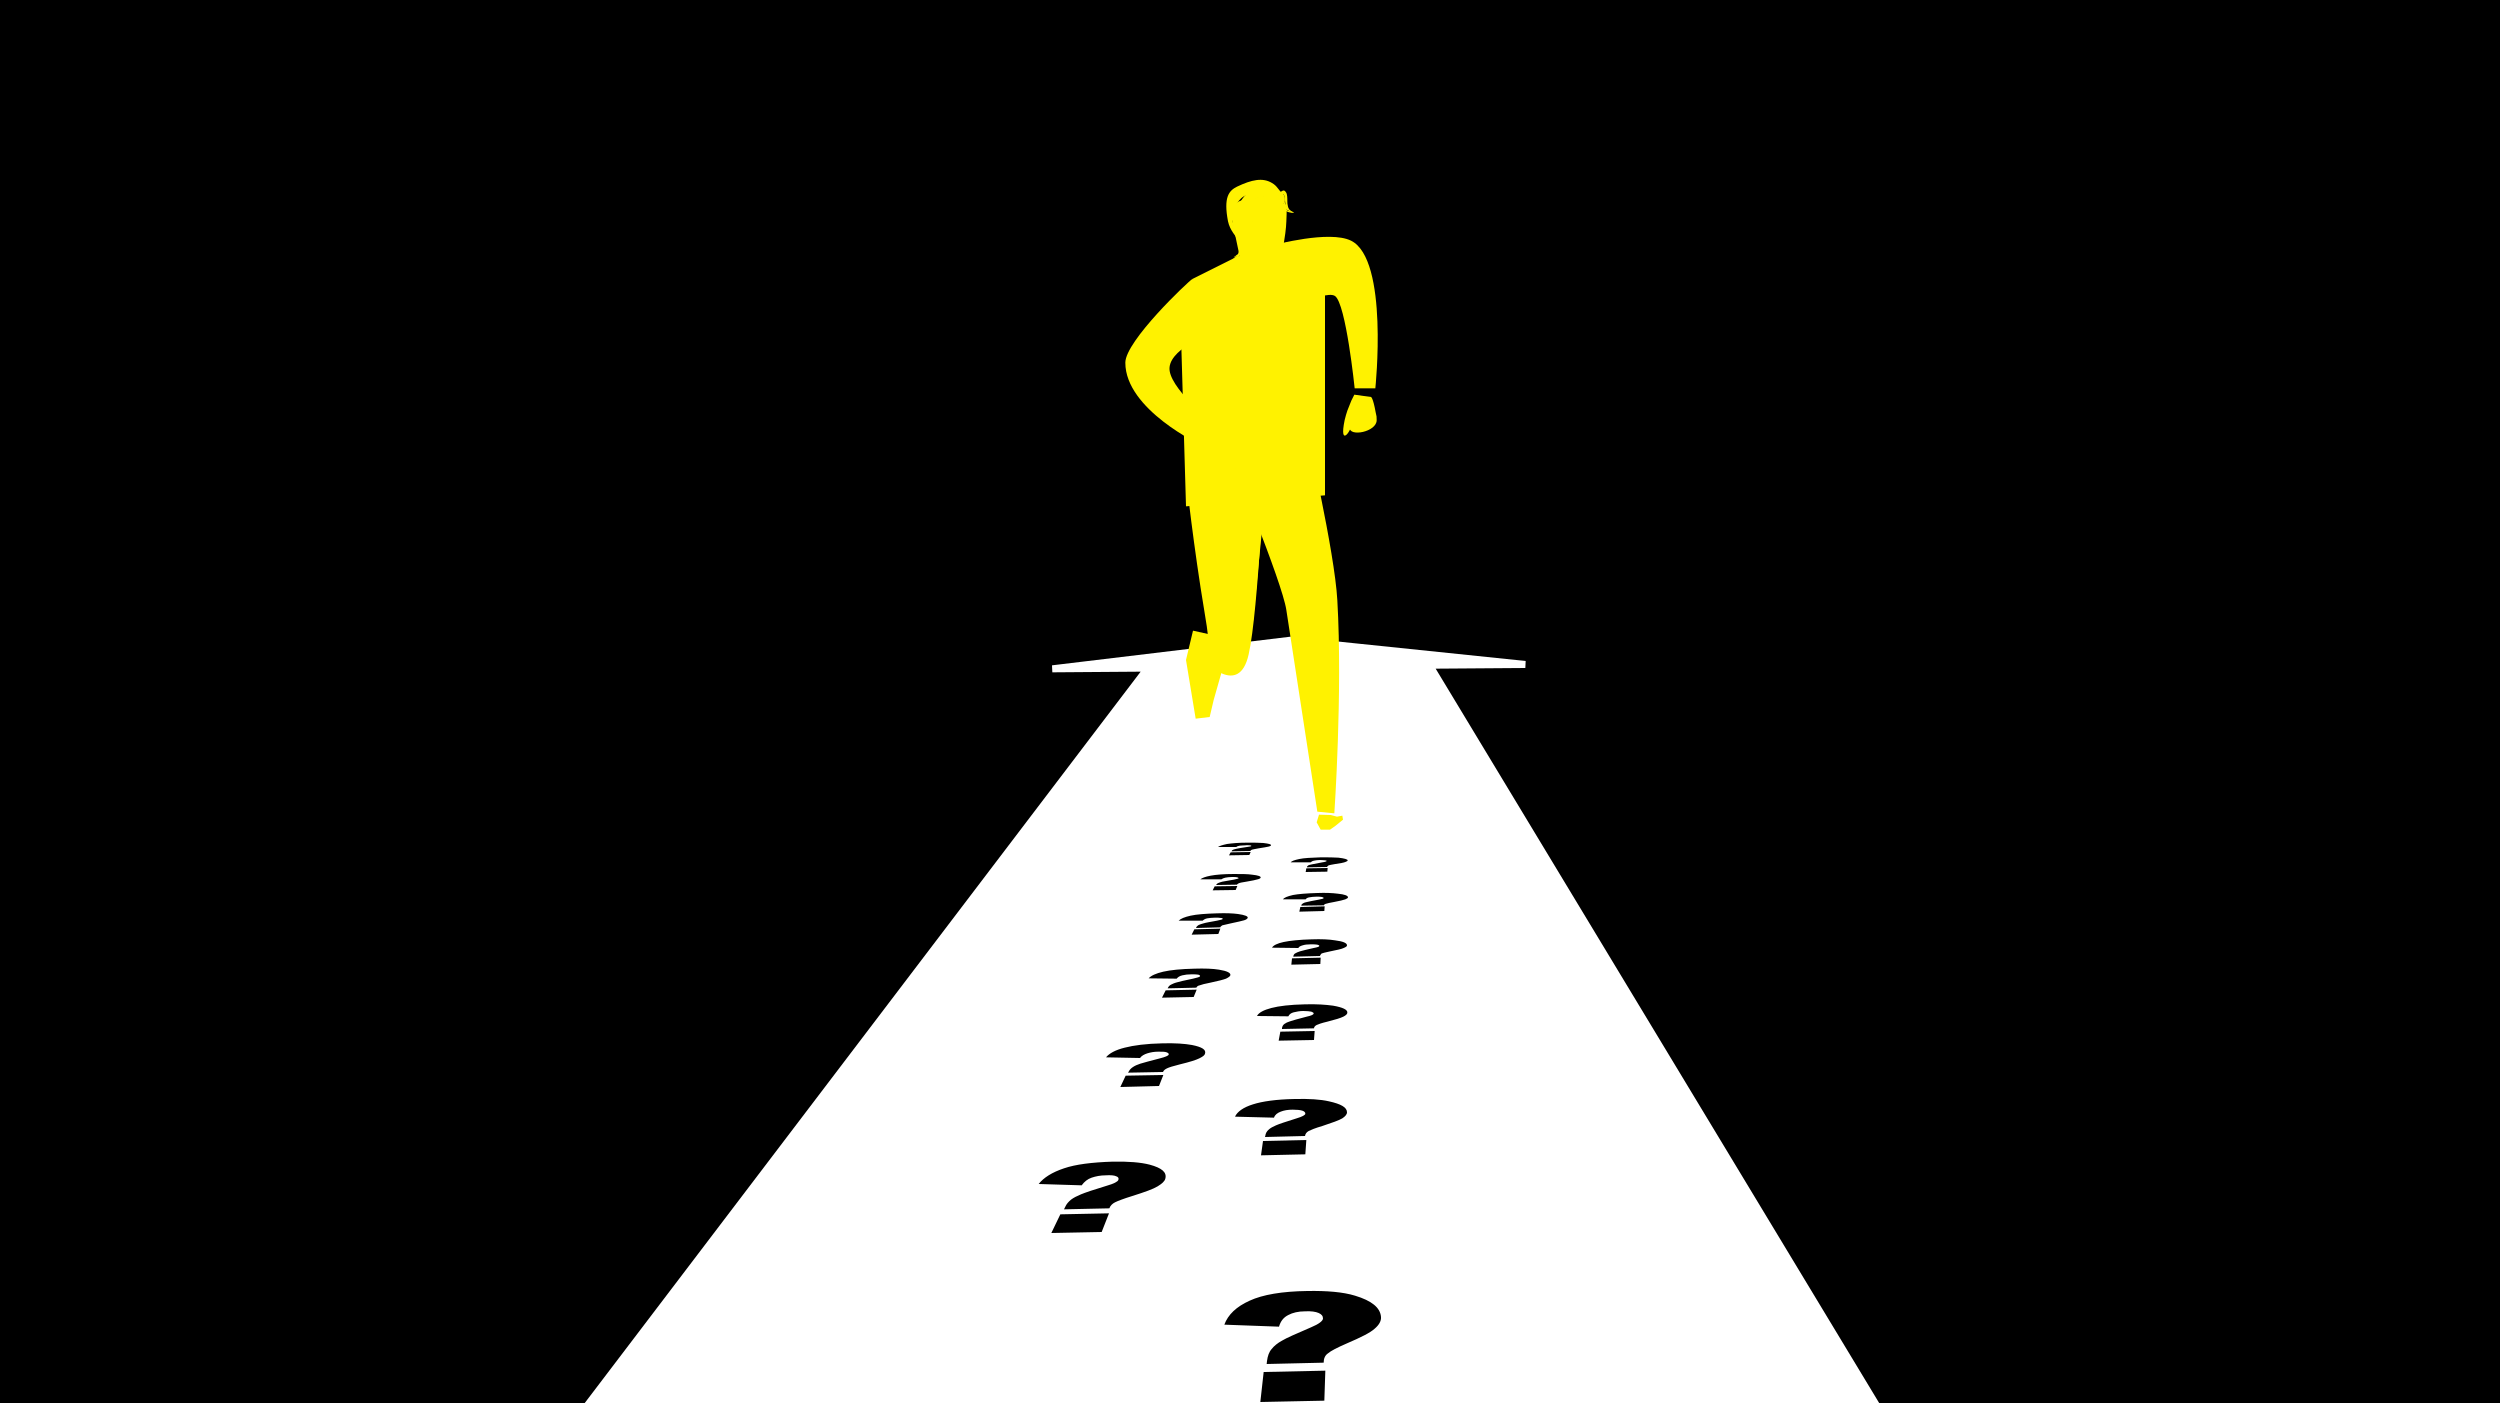 <?xml version="1.0" encoding="utf-8"?>
<!-- Generator: Adobe Illustrator 26.3.1, SVG Export Plug-In . SVG Version: 6.00 Build 0)  -->
<svg version="1.1" id="Layer_1" xmlns="http://www.w3.org/2000/svg" xmlns:xlink="http://www.w3.org/1999/xlink" x="0px" y="0px"
	 width="750px" height="421px" viewBox="0 0 750 421" style="enable-background:new 0 0 750 421;" xml:space="preserve">
<style type="text/css">
	.st0{fill:#FFFFFF;}
	.st1{fill:#FFF200;}
</style>
<g>
	<rect x="-11.1" y="-4.6" width="766.4" height="432.5"/>
</g>
<g>
	<polygon class="st0" points="457.5,199.4 419.9,195.5 387.2,192.1 353.8,196.1 315.7,200.7 344.3,200.4 -21.8,682 720.3,682 
		428.8,199.7 	"/>
	<g>
		<path class="st0" d="M722.1,683.1h-746l1.3-1.7l364.8-479.9l-26.5,0.2l-0.1-2.1l71.6-8.6l0.1,0l70.4,7.3l-0.1,2.1l-26.9,0.2
			L722.1,683.1z M-19.7,681h738.2L427,198.6l12.2-0.1l-52-5.4l-52.9,6.3l12.1-0.1L-19.7,681z"/>
	</g>
	<g>
		<path class="st1" d="M372.3,66.2c0,0,1,9.5-0.5,15.5c-0.2,0.9-11.9,12.8-11.9,12.8l13,23.1l3.9-14.4l7.1-14.6l1-22.4H372.3z"/>
		<path class="st1" d="M386,62c-1-1.3-1.1-0.6-2.1-1.7c-4.7-0.3-5.7-1.4-9.6-0.3c-5.6-0.5-4.7,6-4.7,6l2.7,12.8l11.9-0.5
			c0,0,1.6-7.9,1.7-11.8C386,65,386,63.5,386,62z"/>
		<path class="st1" d="M406.3,118.4c-0.9,1.7-1,2-1.5,3.3c-0.9,2-1.3,4-1.4,4.3c-1.8,8.7,2.3,3,2.1,0.9c-0.1-1,1.5-2,2.9-0.9
			c0.6,0.4-1.1-4.1-2.2-2.4c-1.3,2-1.1,2.4-1.3,4.6c-0.3,3,8.2,1.4,8.1-2.2c0-1.1,0-1-0.3-2.3c-0.8-4.5-1.4-4.6-1.4-4.6L406.3,118.4
			z"/>
		<path class="st1" d="M355.8,143.4l23.7-7.4c0,0-1.9,47.1-4.9,60.3c-2.9,13.1-13.3,1.9-13.3,1.9l-4.5-3.8c0,0,1.3-1.4,3.2-2.6
			c2.4-1.5,2.3,1.7,2.4,0c0.1-1.5-0.7-6-1.1-8.5C358.2,164.9,355.8,143.4,355.8,143.4z"/>
		<path class="st1" d="M357.7,83.7c-1.3,0.8-20.1,18.6-20.1,25.1c0,14.1,22.7,24.7,22.7,24.7l5.3-5c0,0-13.7-10.8-14.7-17.2
			c-1-6.3,12-11.1,12-11.1L357.7,83.7z"/>
		<polygon class="st1" points="357.7,83.7 370.1,77.5 377.1,74.7 386.8,72.6 391.4,75.7 397.5,88.1 397.5,148.6 355.8,151.9 
			354.2,97.1 		"/>
		<path class="st1" d="M380.3,96c0,0,16.9-9.4,20.2-7.2c3.3,2.3,5.9,27.7,5.9,27.7h6.2c0,0,4.1-38.7-7.3-44.3
			c-6.5-3.2-23.1,1.3-23.1,1.3L380.3,96z"/>
		<polygon class="st1" points="365.6,190.9 367,199.8 364.1,210 362.9,215.1 358.7,215.6 355.8,198 357.9,189.2 		"/>
		<polygon class="st1" points="399.2,244.5 395.7,244.4 395,246.7 396.2,248.9 399,248.9 400.7,247.7 402.9,245.9 402.7,244.7 
			401.1,245 		"/>
		<polygon class="st1" points="376.5,157.6 375.9,186.4 378.7,158 		"/>
		<path class="st1" d="M368.7,136l23.3-6.7c0,0,8.4,36.2,9.2,50.8c1.6,27.6-0.9,63.9-0.9,63.9l-5.1-0.5c0,0-6.8-44.3-9.3-60.5
			C384.7,174.7,368.7,136,368.7,136z"/>
		<g>
			<path class="st1" d="M372.7,76.1c0.4-1,0.1-1.5,0.3-3.7c0.4-2.8-1.2-6.5,0.5-9.9c2.5-4.7,7.4-4.1,9.9-2.4
				c0.7,0.4,1.4,1.6,0.7,1.1c-1.6-1-4.2-0.5-6.3,0.1c-3.9,1.2-3.5,5.4-3.3,9.2c0.3,4.6-0.9,6.1-2.9,7.5c-0.6,0.4-1.7,1.1-1.4,0.6
				C370.3,78.6,372.3,77,372.7,76.1z"/>
		</g>
		<g>
			<g>
				<path class="st1" d="M374.2,73.8c1.8-0.8,1.7-0.5,2.2-2.4c0.5-1.8-0.7-3.4-0.8-5.5c0-2.9,2.7-5.3,5.5-6.5
					c0.9-0.4,2.9-0.9,2.5,0.1c-3.2,2-4.2,3.2-5.3,5.2c-0.9,1.6,0,4.1-0.2,5.6c-0.2,1.1-0.6,2.5-1.3,3.1c-1,0.8-2.6,0.8-3.5,1
					c-0.6,0.1-1.4,0.3-0.9,0.1C373,74.2,373.6,74,374.2,73.8z"/>
			</g>
		</g>
		<g>
			<path class="st1" d="M371.2,76.6c0.5-0.9,0.5-1.3,0.6-2.3c0.1-1.5-0.9-3.2-1.9-4.5c-0.6-0.9-1.2-2-1.5-3.4
				c-1.4-7.3,0.3-9.2,2.7-10.4c4.4-2.1,7.7-2.8,10.5-1.1c1.7,1,1.6,1.8,3.4,3.4c0.6,0.7,0.9,3.6-1.2,2.7c-5.7-2.4-11.5-6.1-14.1,3.7
				c-0.4,1.7,0.9,3.8,1.5,4.9c0.5,0.9,0.8,1.9,1,2.9c0.4,2.2,0,4.6-1.1,4.9c-0.7,0.1-1.9,0.3-0.6-0.2C370.8,77,371,76.8,371.2,76.6z
				"/>
		</g>
		<g>
			<path class="st1" d="M371.4,76.3c0.8-0.7,0.9-0.8,1.3-1.6c0.4-0.8,0.3-2.6-0.1-3.8c-0.4-1-1.3-1.9-1.7-2.9
				c-1-2.5,0.6-6.4,1.1-7.2c3.1-5.8,9.2-5.8,12.4-1c0.2,0.3,0.1,1.8-0.1,1.7c-1.7-1.4-4-3-6.7-2.2c-3.3,0.9-6.3,5.2-4.7,9.7
				c0.6,1.6,1.8,3.1,1.3,5.3c-0.4,2.1-2,2.1-3.5,2.7c-0.5,0.2-0.6-0.1,0.1-0.3C370.9,76.5,371.1,76.4,371.4,76.3z"/>
		</g>
		<g>
			<g>
				<path class="st1" d="M383.7,57.9c1.2-0.8,1.5-1.1,2.1-0.2c0.4,0.5,0.4,1.8,0.4,2.5c0,0.8,0,0.9,0.2,1.8c0.2,0.7,0.3,0.8,0.9,1.3
					c0.3,0.2,1.1,0.6,0.8,0.5c-1-0.2-1.9-0.8-2.4-2.3c-0.3-1.1-0.1-2.1-0.5-3c-0.3-0.6-1.8,0.2-2.6,0.4c-0.4,0.1-0.4,0.1,0-0.2
					C382.5,58.6,383,58.3,383.7,57.9z"/>
			</g>
			<g>
				<path class="st1" d="M383.6,58.2c0.9-0.2,0.8-0.4,1.5,0.4c0.5,0.6,0,1.6,0.5,2.5c0.5,1,0.4,0.9,1.1,1.8c0.3,0.3,1.3,1,0.9,0.9
					c-0.8-0.5-1.7-1.1-2.3-2.1c-0.4-0.7-0.6-1.2-0.7-1.8c-0.1-0.6,0-1.3-0.8-1.2c-0.4,0-0.9,0.2-1.3,0.4c-0.4,0.1,0-0.1,0.5-0.4
					C383.2,58.5,383.4,58.4,383.6,58.2z"/>
			</g>
			<g>
				<path class="st1" d="M381.7,58.9c1.1-0.2,2.2-0.4,2.6,0.3c0.3,0.7,0.4,1.4,1,2.3c0.5,0.8,0.4,0.6,1.2,1.4
					c0.3,0.3,0.9,0.7,0.6,0.5c-0.8-0.5-1.1-0.2-1.8-1.2c-0.4-0.5-1-1.3-1.2-1.7c-0.2-0.5-0.2-0.8-0.7-1.1c-0.4-0.2-0.6,0-0.8-0.2
					C382.3,59.1,381.3,59,381.7,58.9L381.7,58.9z"/>
			</g>
			<g>
				<path class="st1" d="M388.1,63.8c-1.3,0.1-2.3-0.3-3.6-1.4c-1.3-1.2-2.1-2.3-2.6-3c-0.1-0.2,0.9-0.4,1-0.2
					c0.4,0.8,0.6,1.7,1.8,2.8c1,1,1.5,1.2,2.8,1.5C387.8,63.5,388.4,63.8,388.1,63.8L388.1,63.8z"/>
			</g>
		</g>
	</g>
	<g>
		<g>
			<path d="M375.1,255.3l-5.6,0.1l0-0.1c0.1-0.2,0.2-0.3,0.5-0.4c0.3-0.1,0.6-0.2,1.1-0.3c0.5-0.1,1.5-0.3,3-0.5
				c0.8-0.1,1.3-0.2,1.3-0.3c0-0.1-0.1-0.2-0.4-0.2c-0.3,0-0.8-0.1-1.4,0c-0.7,0-1.3,0.1-1.7,0.1c-0.5,0.1-0.8,0.2-1,0.4l-5.5,0
				c0.4-0.3,1.3-0.6,2.7-0.9c1.4-0.2,3.4-0.4,6-0.4c2.1,0,3.7,0,4.9,0.1c1.7,0.2,2.4,0.4,2.3,0.7c0,0.1-0.3,0.3-0.8,0.4
				c-0.5,0.1-1.5,0.3-2.9,0.5c-1,0.2-1.7,0.3-2,0.4C375.3,255,375.2,255.1,375.1,255.3z M369.2,255.7l6-0.1l-0.4,0.9l-6.1,0.1
				L369.2,255.7z"/>
		</g>
		<g>
			<path d="M371.1,265.4l-6.3,0.1l0.1-0.1c0.1-0.2,0.3-0.4,0.6-0.5c0.3-0.1,0.7-0.3,1.2-0.4c0.5-0.1,1.7-0.3,3.4-0.6
				c0.9-0.2,1.4-0.3,1.5-0.4c0-0.1-0.1-0.2-0.4-0.3c-0.3-0.1-0.8-0.1-1.6-0.1c-0.8,0-1.4,0.1-2,0.2c-0.5,0.1-0.9,0.3-1.2,0.5l-6.3,0
				c0.5-0.4,1.5-0.8,3.1-1.1c1.6-0.3,3.9-0.5,6.9-0.5c2.3,0,4.2,0,5.5,0.2c1.9,0.2,2.7,0.5,2.6,0.9c-0.1,0.2-0.4,0.4-0.9,0.5
				c-0.6,0.2-1.7,0.4-3.4,0.7c-1.2,0.2-1.9,0.3-2.3,0.5C371.4,265.1,371.2,265.2,371.1,265.4z M364.4,265.9l6.8-0.1l-0.5,1.2
				l-6.9,0.1L364.4,265.9z"/>
		</g>
		<g>
			<path d="M398.1,260.1l-6,0.1l0-0.1c0-0.2,0.2-0.3,0.4-0.5c0.2-0.1,0.6-0.2,1.1-0.3c0.5-0.1,1.5-0.3,3.1-0.6
				c0.8-0.1,1.3-0.3,1.3-0.4c0-0.1-0.2-0.2-0.5-0.2c-0.3,0-0.8-0.1-1.5-0.1c-0.7,0-1.3,0.1-1.8,0.2c-0.5,0.1-0.8,0.3-1,0.5l-6,0
				c0.3-0.4,1.2-0.7,2.6-1c1.4-0.3,3.5-0.4,6.4-0.5c2.2,0,4,0,5.3,0.1c1.8,0.2,2.8,0.5,2.8,0.8c0,0.2-0.2,0.3-0.7,0.5
				c-0.5,0.2-1.5,0.4-3,0.6c-1.1,0.2-1.7,0.3-2,0.4C398.3,259.8,398.2,259.9,398.1,260.1z M391.9,260.5l6.4-0.1l-0.1,1.1l-6.5,0.1
				L391.9,260.5z"/>
		</g>
		<g>
			<path d="M366.1,278.2l-7.3,0.2l0.1-0.2c0.1-0.3,0.4-0.5,0.7-0.7c0.4-0.2,0.8-0.3,1.5-0.5c0.6-0.2,1.9-0.4,4-0.8
				c1.1-0.2,1.7-0.4,1.7-0.5c0.1-0.1-0.1-0.3-0.5-0.3c-0.4-0.1-1-0.1-1.8-0.1c-0.9,0-1.6,0.1-2.3,0.2c-0.6,0.1-1.1,0.4-1.4,0.7
				l-7.2,0c0.6-0.6,1.8-1.1,3.6-1.5c1.8-0.4,4.5-0.6,7.9-0.7c2.7-0.1,4.8,0,6.3,0.2c2.1,0.3,3.1,0.7,2.9,1.2
				c-0.1,0.2-0.4,0.5-1.1,0.7c-0.7,0.2-2,0.5-3.9,0.9c-1.4,0.3-2.2,0.5-2.6,0.6C366.4,277.8,366.1,278,366.1,278.2z M358.3,278.8
				l7.8-0.2l-0.6,1.6l-8,0.2L358.3,278.8z"/>
		</g>
		<g>
			<path d="M358.9,296.3l-8.6,0.2l0.1-0.2c0.2-0.4,0.5-0.7,0.9-0.9c0.4-0.2,1-0.5,1.8-0.7c0.7-0.2,2.3-0.6,4.8-1.1
				c1.3-0.3,2-0.5,2.1-0.7c0.1-0.2-0.1-0.4-0.5-0.5c-0.4-0.1-1.1-0.1-2.1-0.1c-1,0-1.9,0.1-2.7,0.3c-0.8,0.2-1.3,0.5-1.7,1l-8.4-0.1
				c0.7-0.8,2.2-1.5,4.4-2c2.2-0.5,5.3-0.8,9.3-0.9c3.1-0.1,5.6,0,7.4,0.3c2.5,0.4,3.6,1,3.4,1.7c-0.1,0.3-0.5,0.6-1.3,1
				c-0.8,0.3-2.3,0.7-4.7,1.2c-1.6,0.3-2.7,0.6-3.2,0.8C359.4,295.7,359.1,295.9,358.9,296.3z M349.7,297.1l9.3-0.2l-0.9,2.2
				l-9.5,0.2L349.7,297.1z"/>
		</g>
		<g>
			<path d="M396,286.8l-8,0.2l0-0.2c0.1-0.3,0.2-0.6,0.6-0.8c0.3-0.2,0.8-0.4,1.4-0.6c0.6-0.2,2-0.5,4.1-1c1.1-0.2,1.7-0.4,1.7-0.6
				c0-0.2-0.2-0.3-0.6-0.4c-0.4-0.1-1.1-0.1-2-0.1c-1,0-1.8,0.1-2.4,0.3c-0.7,0.2-1.1,0.4-1.3,0.8l-7.9-0.1c0.4-0.7,1.6-1.3,3.5-1.7
				c1.9-0.4,4.7-0.7,8.4-0.8c2.9-0.1,5.2,0,7,0.3c2.4,0.3,3.6,0.8,3.6,1.5c0,0.3-0.3,0.5-1,0.8c-0.6,0.3-2,0.6-4,1
				c-1.4,0.3-2.3,0.5-2.7,0.7C396.2,286.4,396,286.6,396,286.8z M387.6,287.5l8.6-0.2l-0.1,1.9l-8.7,0.2L387.6,287.5z"/>
		</g>
		<g>
			<path d="M397.2,271.6l-6.8,0.1l0-0.1c0-0.2,0.2-0.4,0.5-0.6c0.3-0.2,0.7-0.3,1.2-0.4c0.5-0.1,1.7-0.4,3.5-0.7
				c1-0.2,1.5-0.3,1.5-0.5c0-0.1-0.2-0.2-0.5-0.3c-0.4-0.1-0.9-0.1-1.7-0.1c-0.8,0-1.5,0.1-2.1,0.2c-0.6,0.1-0.9,0.3-1.1,0.6l-6.8,0
				c0.3-0.5,1.3-0.9,3-1.3c1.6-0.3,4-0.5,7.3-0.6c2.5-0.1,4.5,0,6.1,0.2c2.1,0.2,3.1,0.6,3.1,1.1c0,0.2-0.3,0.4-0.8,0.6
				c-0.6,0.2-1.7,0.5-3.4,0.8c-1.2,0.2-2,0.4-2.3,0.5C397.4,271.2,397.2,271.4,397.2,271.6z M390.1,272.1l7.3-0.2l-0.1,1.4l-7.5,0.2
				L390.1,272.1z"/>
		</g>
		<g>
			<path d="M348.9,321.6l-10.5,0.2l0.2-0.3c0.3-0.6,0.7-1,1.3-1.4c0.6-0.4,1.3-0.7,2.2-1c0.9-0.3,2.9-0.8,5.9-1.6
				c1.6-0.4,2.5-0.8,2.6-1.1c0.1-0.3-0.1-0.5-0.6-0.7c-0.5-0.2-1.3-0.2-2.5-0.2c-1.3,0-2.3,0.2-3.3,0.5c-0.9,0.3-1.7,0.7-2.2,1.4
				l-10.2-0.2c1-1.2,2.8-2.2,5.6-2.9c2.7-0.7,6.5-1.2,11.3-1.3c3.8-0.1,6.7,0.1,8.9,0.5c3,0.6,4.3,1.4,3.9,2.6
				c-0.1,0.5-0.7,0.9-1.7,1.4c-1,0.5-2.9,1.1-5.8,1.8c-2,0.5-3.3,0.9-3.9,1.2C349.5,320.8,349.1,321.1,348.9,321.6z M337.7,322.7
				l11.3-0.2l-1.3,3.3l-11.6,0.3L337.7,322.7z"/>
		</g>
		<g>
			<path d="M332.8,362.5l-13.6,0.3l0.3-0.6c0.4-1,1.1-1.7,1.8-2.3c0.8-0.6,1.8-1.1,3-1.6c1.2-0.5,3.8-1.4,7.8-2.6
				c2.1-0.6,3.2-1.2,3.4-1.7c0.2-0.5,0-0.9-0.6-1.1c-0.6-0.3-1.7-0.4-3.2-0.3c-1.6,0-3,0.3-4.2,0.7c-1.2,0.4-2.2,1.2-3,2.3
				l-12.9-0.4c1.5-1.9,4-3.5,7.6-4.7c3.5-1.2,8.4-1.8,14.5-2c4.8-0.1,8.5,0.2,11.2,0.9c3.7,1,5.2,2.3,4.7,4.2
				c-0.2,0.8-1,1.5-2.3,2.3c-1.3,0.8-3.8,1.7-7.6,2.9c-2.6,0.8-4.4,1.5-5.2,1.9C333.7,361.1,333.1,361.7,332.8,362.5z M318.1,364.3
				l14.6-0.3l-2.2,5.6l-15.1,0.3L318.1,364.3z"/>
		</g>
		<g>
			<path d="M391.5,340.8l-12,0.3l0.1-0.4c0.1-0.7,0.4-1.3,1-1.8c0.5-0.5,1.3-0.9,2.2-1.3c0.9-0.4,3-1.1,6.2-2.1
				c1.7-0.5,2.6-1,2.6-1.4c0-0.4-0.3-0.7-0.9-0.9c-0.6-0.2-1.6-0.3-2.9-0.3c-1.4,0-2.6,0.2-3.6,0.6c-1,0.4-1.7,0.9-2,1.8l-11.7-0.3
				c0.7-1.5,2.5-2.8,5.4-3.7c2.8-0.9,7-1.5,12.5-1.6c4.3-0.1,7.7,0.1,10.3,0.7c3.6,0.8,5.4,1.8,5.4,3.3c0,0.6-0.5,1.2-1.4,1.8
				c-1,0.6-3,1.3-6,2.3c-2.1,0.6-3.5,1.2-4.1,1.5C391.9,339.7,391.6,340.2,391.5,340.8z M378.9,342.3l13-0.3l-0.3,4.3l-13.3,0.3
				L378.9,342.3z"/>
		</g>
		<g>
			<path d="M394.2,308.5l-9.6,0.2l0-0.3c0.1-0.5,0.3-0.9,0.7-1.2c0.4-0.3,1-0.6,1.7-0.8c0.8-0.3,2.4-0.7,5-1.4
				c1.4-0.3,2-0.6,2.1-0.9c0-0.3-0.2-0.4-0.7-0.6c-0.5-0.1-1.3-0.2-2.4-0.2c-1.1,0-2.1,0.2-2.9,0.4c-0.8,0.2-1.3,0.6-1.6,1.2
				l-9.4-0.1c0.5-1,2-1.8,4.3-2.4c2.3-0.6,5.6-1,10.1-1.1c3.5-0.1,6.2,0.1,8.4,0.4c2.9,0.5,4.4,1.2,4.3,2.1c0,0.4-0.4,0.8-1.2,1.2
				c-0.8,0.4-2.4,0.9-4.8,1.5c-1.7,0.4-2.8,0.8-3.2,1C394.4,307.8,394.2,308.2,394.2,308.5z M384.1,309.5l10.3-0.2l-0.2,2.7
				l-10.6,0.2L384.1,309.5z"/>
		</g>
		<g>
			<path d="M397.1,408.8l-17.1,0.4l0.1-0.9c0.2-1.5,0.6-2.7,1.4-3.6c0.7-0.9,1.8-1.8,3.1-2.5c1.3-0.8,4.3-2.1,8.7-4
				c2.4-1,3.5-1.9,3.6-2.6c0-0.8-0.4-1.3-1.3-1.7c-0.9-0.4-2.3-0.6-4.1-0.5c-2,0-3.7,0.4-5,1.1c-1.4,0.7-2.3,1.8-2.8,3.5l-16.4-0.6
				c1.1-3,3.6-5.4,7.6-7.2c3.9-1.8,9.7-2.8,17.3-2.9c5.9-0.1,10.7,0.3,14.3,1.4c5,1.5,7.6,3.6,7.8,6.4c0.1,1.2-0.6,2.4-1.9,3.5
				c-1.3,1.2-4.1,2.6-8.3,4.4c-3,1.3-4.9,2.3-5.7,3C397.5,406.6,397.1,407.6,397.1,408.8z M379.1,411.6l18.5-0.4l-0.3,9l-19.2,0.4
				L379.1,411.6z"/>
		</g>
	</g>
</g>
</svg>
